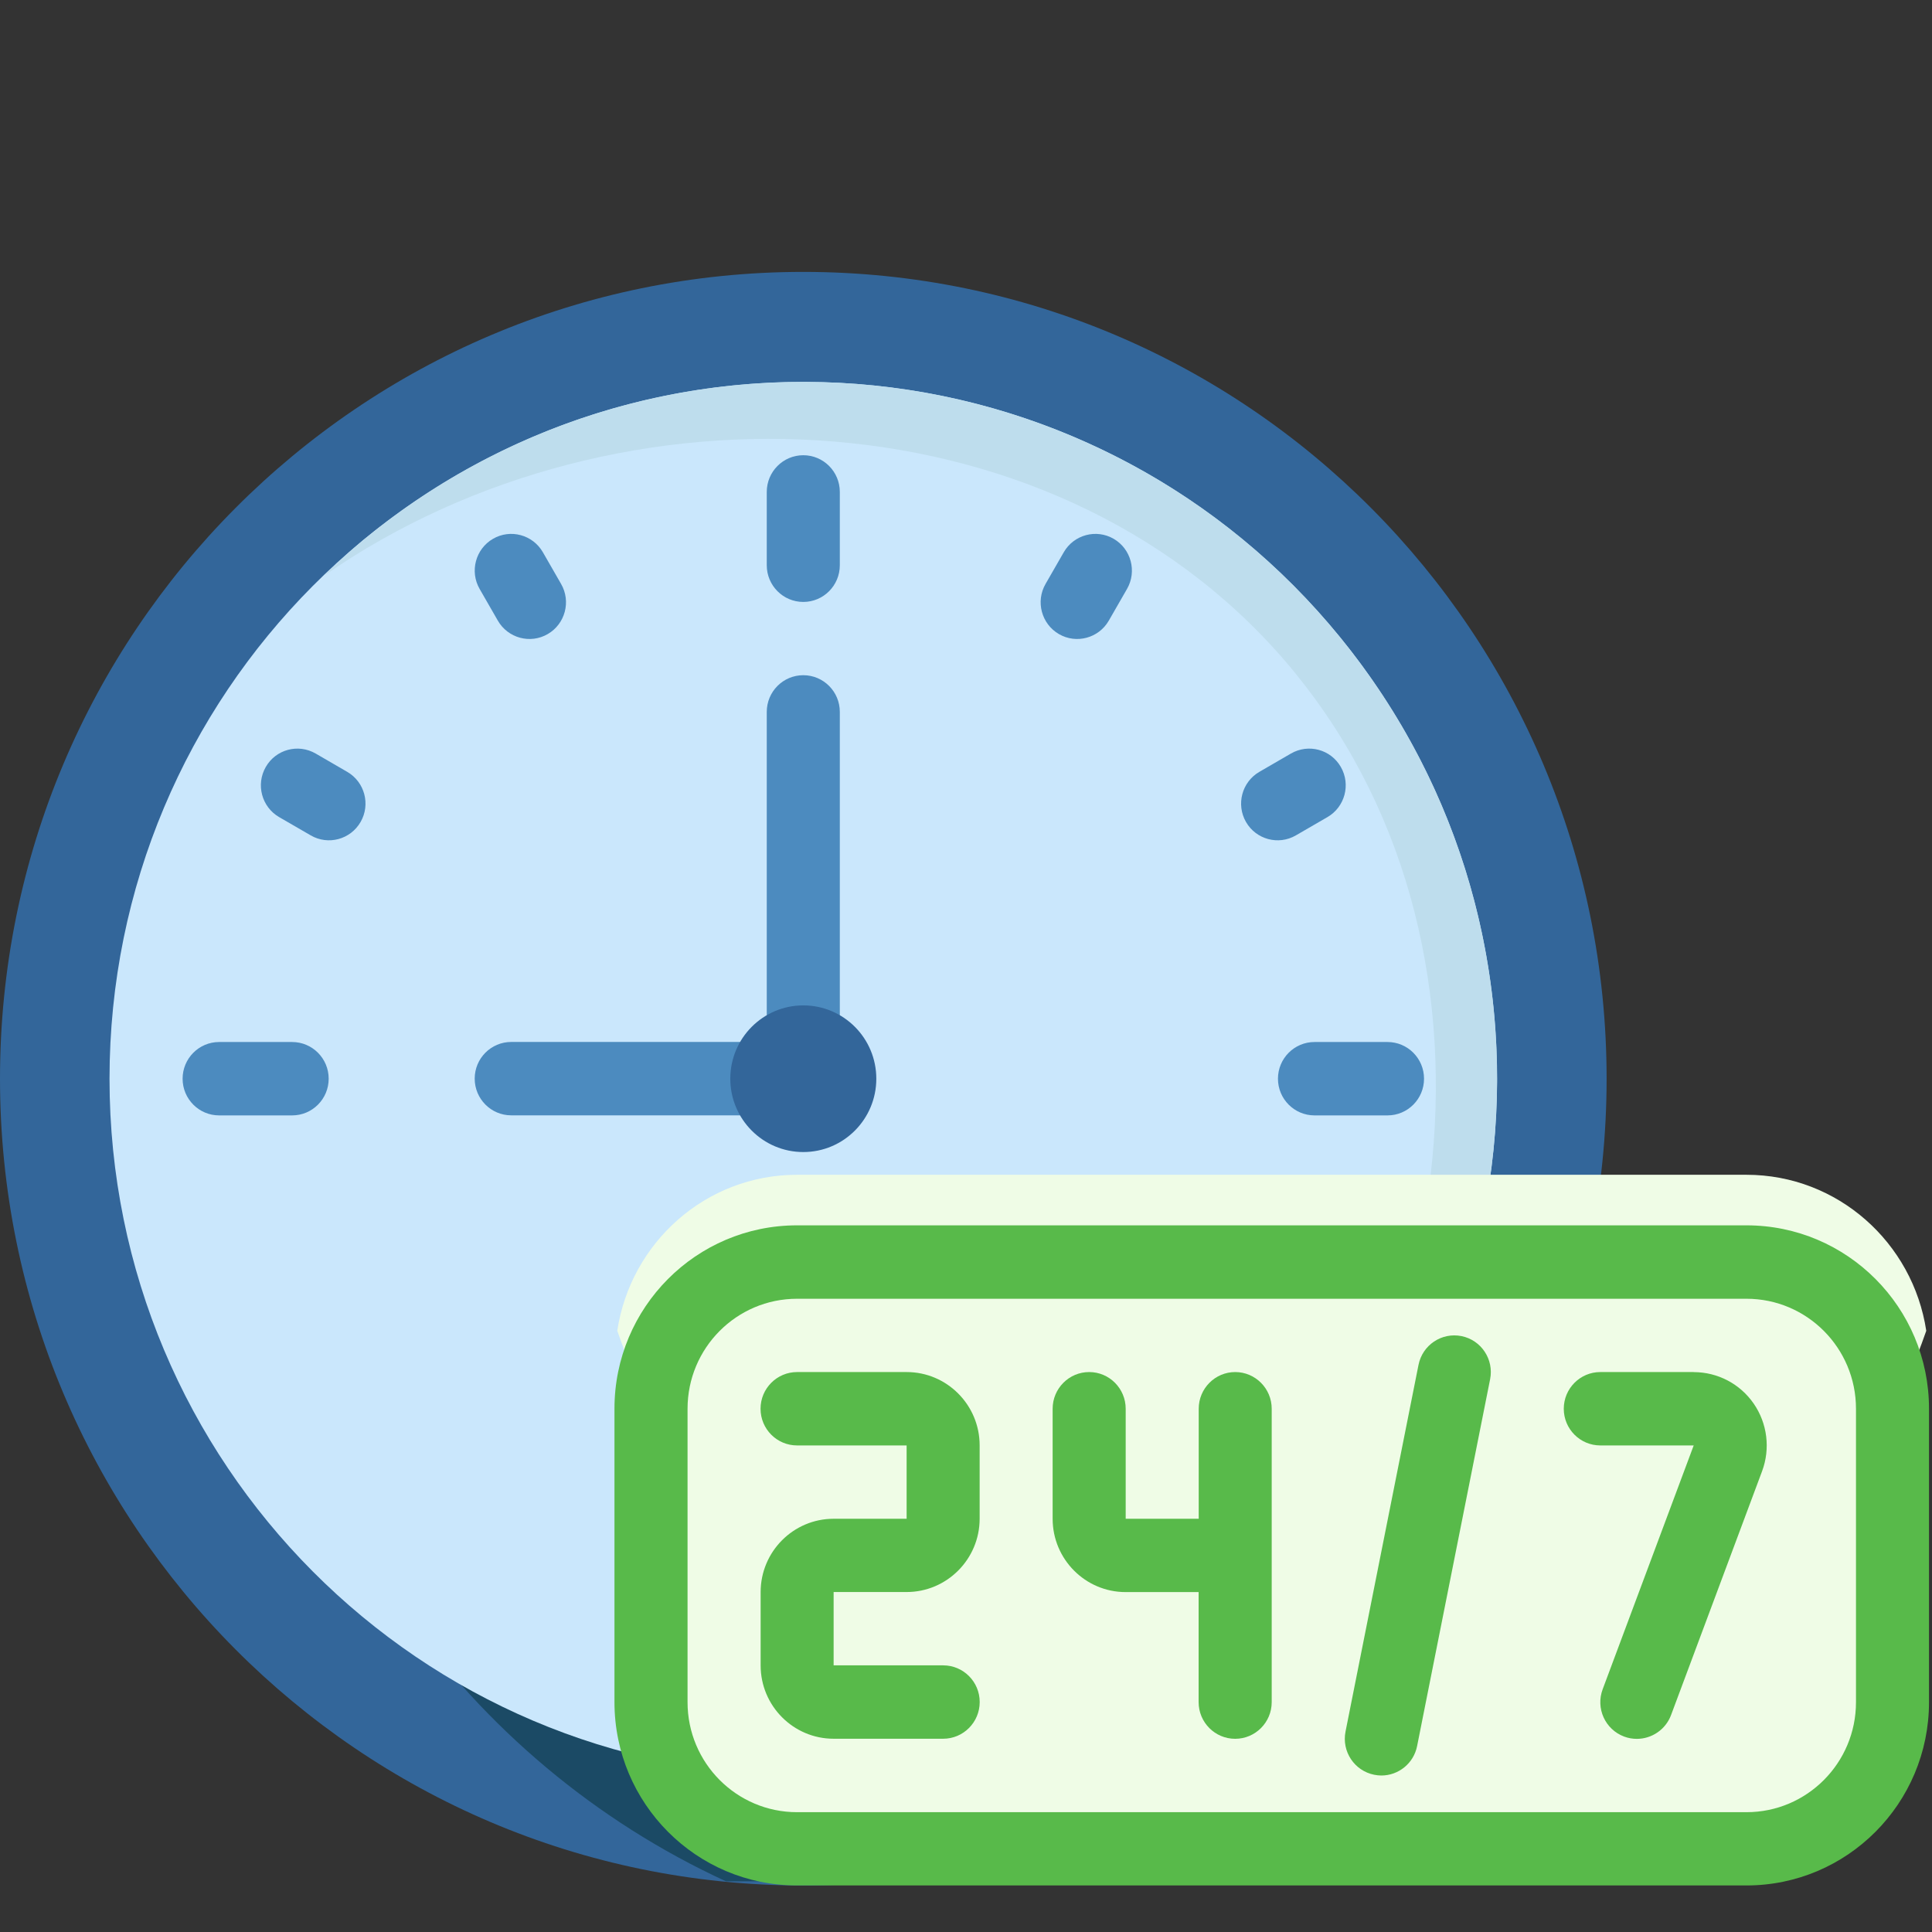 <svg width="64" height="64" viewBox="0 0 64 64" fill="none" xmlns="http://www.w3.org/2000/svg">
<rect x="0" y="0" width="64" height="64" fill="#333333" stroke="none"/>
<path d="M26.61 62.46C41.307 62.46 53.221 50.494 53.221 35.733C53.221 20.973 41.307 9.007 26.61 9.007C11.914 9.007 0 20.973 0 35.733C0 50.494 11.914 62.46 26.61 62.46Z" fill="#33669A"/>
<path d="M24.046 62.32H46.211C50.517 60.336 54.2 57.233 56.9 53.382V46.529C56.9 43.18 54.187 40.456 50.853 40.456H19.404C16.07 40.456 13.357 43.18 13.357 46.529V53.382C16.056 57.236 19.74 60.338 24.046 62.32Z" fill="#1B4A65"/>
<path d="M26.61 58.816C39.303 58.816 49.592 48.481 49.592 35.734C49.592 22.986 39.303 12.651 26.61 12.651C13.918 12.651 3.628 22.986 3.628 35.734C3.628 48.481 13.918 58.816 26.61 58.816Z" fill="#CAE7FC"/>
<path d="M42.936 22.337C50.57 31.74 48.26 46.462 39.671 54.702C40.166 54.358 40.66 54.011 41.135 53.622C50.972 45.566 52.444 31.026 44.423 21.146C36.403 11.266 21.926 9.789 12.089 17.844C11.616 18.233 11.175 18.651 10.742 19.066C20.506 12.273 35.305 12.933 42.939 22.337H42.936Z" fill="#BEDDED"/>
<path d="M26.404 38.916C23.378 38.916 20.889 41.164 20.448 44.084C23.579 53.093 32.091 59.569 42.129 59.569C52.167 59.569 60.679 53.093 63.81 44.084C63.369 41.167 60.878 38.916 57.853 38.916H26.404Z" fill="#EFFCE6"/>
<path d="M26.61 36.947C25.942 36.947 25.4 36.402 25.4 35.731V23.582C25.4 22.911 25.942 22.367 26.61 22.367C27.278 22.367 27.82 22.911 27.82 23.582V35.731C27.82 36.402 27.278 36.947 26.61 36.947Z" fill="#4C8BBF"/>
<path d="M26.61 36.947H16.935C16.267 36.947 15.725 36.402 15.725 35.731C15.725 35.06 16.267 34.516 16.935 34.516H26.61C27.279 34.516 27.821 35.06 27.821 35.731C27.821 36.402 27.279 36.947 26.61 36.947Z" fill="#4C8BBF"/>
<path d="M26.61 38.163C27.946 38.163 29.029 37.075 29.029 35.734C29.029 34.392 27.946 33.305 26.61 33.305C25.275 33.305 24.192 34.392 24.192 35.734C24.192 37.075 25.275 38.163 26.61 38.163Z" fill="#33669A"/>
<path d="M26.61 19.94C25.942 19.94 25.4 19.396 25.4 18.724V16.296C25.4 15.624 25.942 15.08 26.61 15.08C27.278 15.08 27.82 15.624 27.82 16.296V18.724C27.82 19.396 27.278 19.94 26.61 19.94Z" fill="#4C8BBF"/>
<path d="M18.145 21.004C17.567 21.34 16.826 21.14 16.492 20.56L15.888 19.509C15.554 18.929 15.753 18.184 16.331 17.849C16.908 17.513 17.649 17.713 17.983 18.293L18.587 19.344C18.922 19.924 18.722 20.669 18.145 21.004Z" fill="#4C8BBF"/>
<path d="M11.945 27.229C11.611 27.809 10.872 28.009 10.293 27.673L9.246 27.067C8.669 26.731 8.47 25.989 8.804 25.407C9.138 24.824 9.877 24.627 10.457 24.962L11.503 25.569C12.081 25.904 12.28 26.647 11.945 27.229Z" fill="#4C8BBF"/>
<path d="M35.077 21.004C35.655 21.34 36.396 21.14 36.73 20.56L37.334 19.509C37.668 18.929 37.469 18.184 36.892 17.849C36.314 17.513 35.573 17.713 35.239 18.293L34.635 19.344C34.301 19.924 34.5 20.669 35.077 21.004Z" fill="#4C8BBF"/>
<path d="M41.275 27.229C41.609 27.809 42.348 28.009 42.928 27.673L43.974 27.067C44.552 26.731 44.751 25.989 44.417 25.407C44.083 24.824 43.344 24.627 42.764 24.962L41.717 25.569C41.14 25.904 40.941 26.647 41.275 27.229Z" fill="#4C8BBF"/>
<path d="M42.334 35.734C42.334 35.062 42.877 34.518 43.545 34.518H45.963C46.631 34.518 47.173 35.062 47.173 35.734C47.173 36.405 46.631 36.949 45.963 36.949H43.545C42.877 36.949 42.334 36.405 42.334 35.734Z" fill="#4C8BBF"/>
<path d="M6.049 35.734C6.049 35.062 6.591 34.518 7.259 34.518H9.677C10.346 34.518 10.888 35.062 10.888 35.734C10.888 36.405 10.346 36.949 9.677 36.949H7.259C6.591 36.949 6.049 36.405 6.049 35.734Z" fill="#4C8BBF"/>
<path d="M57.854 40.591H26.402C23.063 40.591 20.355 43.31 20.355 46.665V56.385C20.355 59.739 23.063 62.458 26.402 62.458H57.854C61.193 62.458 63.901 59.739 63.901 56.385V46.665C63.901 43.31 61.193 40.591 57.854 40.591Z" fill="#58BA4A"/>
<path d="M57.854 43.023H26.404C24.4 43.023 22.776 44.654 22.776 46.667V56.387C22.776 58.4 24.4 60.031 26.404 60.031H57.854C59.858 60.031 61.482 58.4 61.482 56.387V46.667C61.482 44.654 59.858 43.023 57.854 43.023Z" fill="#EFFCE6"/>
<path d="M30.033 45.451H26.405C25.736 45.451 25.194 45.996 25.194 46.667C25.194 47.338 25.736 47.882 26.405 47.882H30.033V50.311H27.615C26.281 50.311 25.197 51.4 25.197 52.74V55.169C25.197 56.509 26.281 57.598 27.615 57.598H31.244C31.912 57.598 32.454 57.053 32.454 56.382C32.454 55.711 31.912 55.167 31.244 55.167H27.615V52.738H30.033C31.367 52.738 32.452 51.649 32.452 50.309V47.88C32.452 46.54 31.367 45.451 30.033 45.451Z" fill="#58BA4A"/>
<path d="M40.919 45.451C40.251 45.451 39.709 45.996 39.709 46.667V50.311H37.29V46.667C37.29 45.996 36.748 45.451 36.08 45.451C35.412 45.451 34.87 45.996 34.87 46.667V50.311C34.87 51.651 35.954 52.74 37.288 52.74H39.706V56.385C39.706 57.056 40.248 57.6 40.916 57.6C41.585 57.6 42.127 57.056 42.127 56.385V46.667C42.127 45.996 41.585 45.451 40.916 45.451H40.919Z" fill="#58BA4A"/>
<path d="M48.413 44.26C47.756 44.129 47.121 44.556 46.99 45.213L44.572 57.362C44.441 58.02 44.866 58.66 45.521 58.791C45.601 58.807 45.68 58.816 45.76 58.816C46.324 58.816 46.831 58.416 46.944 57.838L49.362 45.689C49.493 45.031 49.068 44.391 48.413 44.26Z" fill="#58BA4A"/>
<path d="M56.106 45.451H53.013C52.344 45.451 51.802 45.996 51.802 46.667C51.802 47.338 52.344 47.882 53.013 47.882H56.106L53.09 55.96C52.855 56.589 53.172 57.289 53.798 57.525C53.937 57.578 54.081 57.602 54.223 57.602C54.712 57.602 55.174 57.3 55.356 56.813L58.371 48.736C58.65 47.989 58.546 47.153 58.095 46.498C57.643 45.842 56.9 45.453 56.106 45.453V45.451Z" fill="#58BA4A"/>
</svg>
